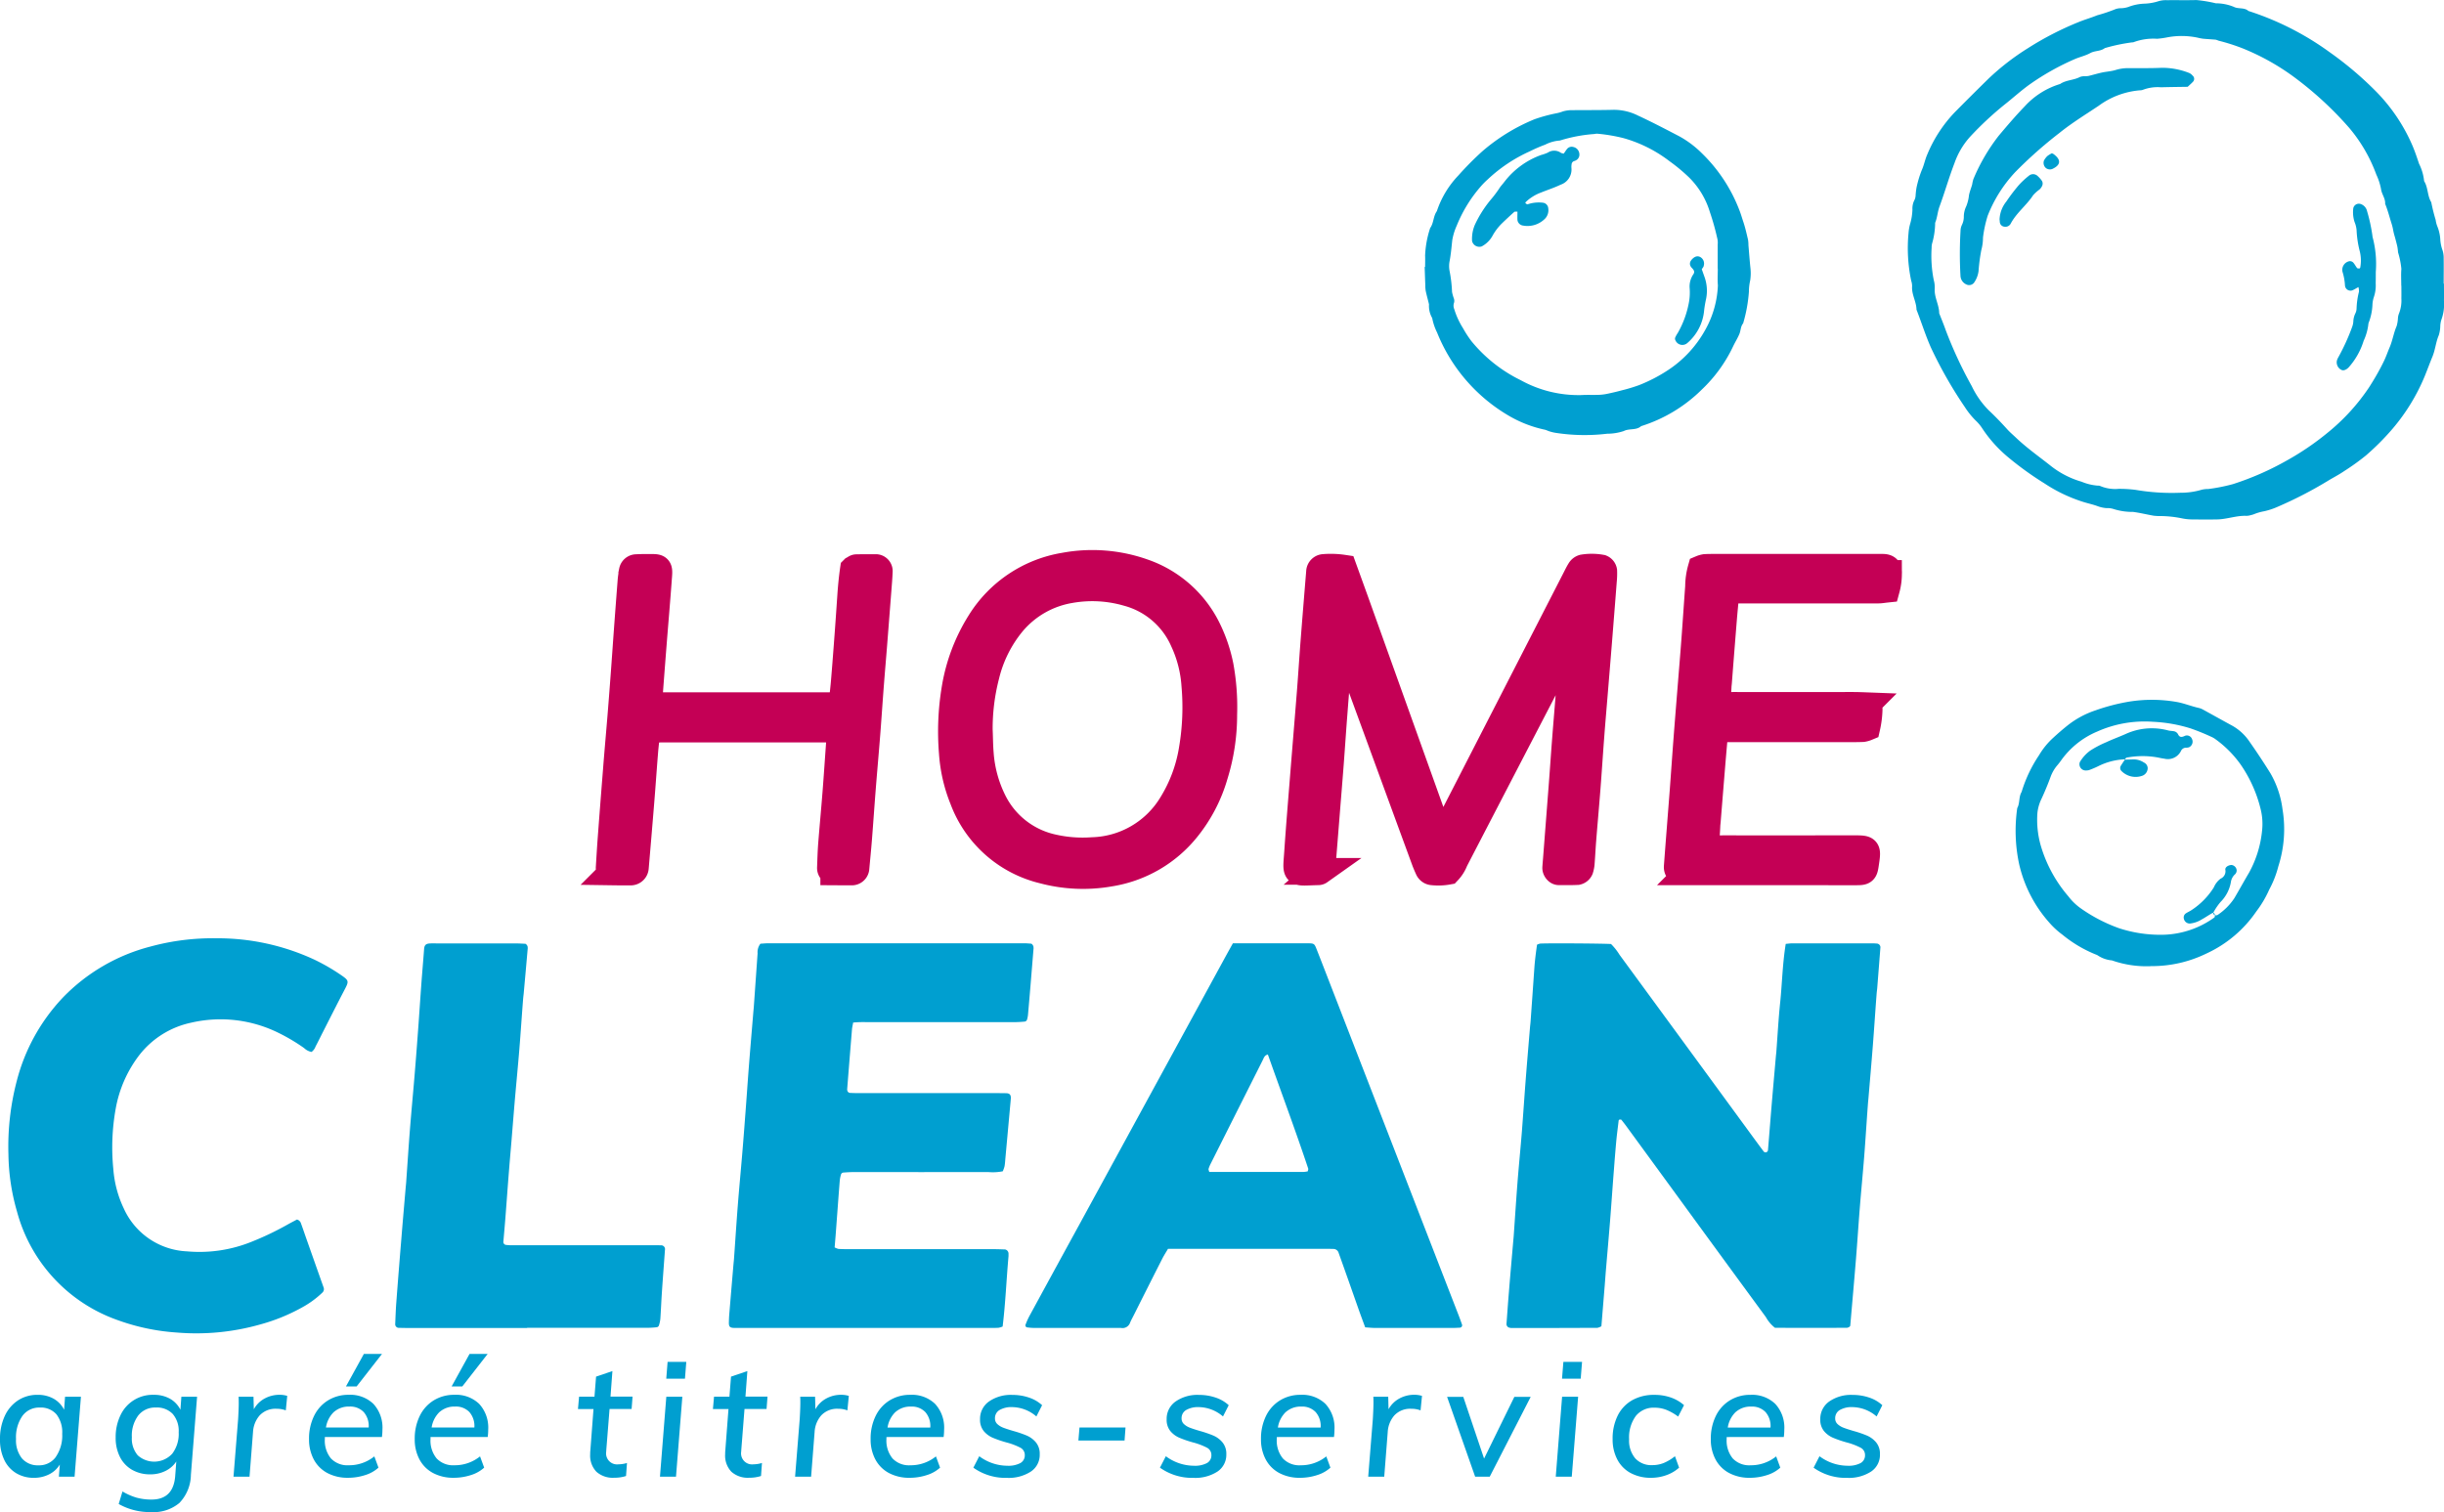 <svg xmlns="http://www.w3.org/2000/svg" width="183" height="113.245"><defs><clipPath id="a"><path data-name="Rectangle 1" fill="none" d="M0 0h183v113.245H0z"/></clipPath></defs><g data-name="Group 1" clip-path="url(#a)"><path data-name="Path 1" d="M133.712 70.692c.206-.018.344-.041.482-.041h6.028c.105 0 .211.01.316.016a.283.283 0 01.263.27q-.118 1.527-.239 3.055c-.011.14-.035.28-.045.421-.1 1.3-.182 2.6-.284 3.9s-.215 2.6-.325 3.9c-.011.14-.029.281-.039.421-.1 1.336-.181 2.673-.285 4.008-.1 1.265-.224 2.527-.325 3.791s-.182 2.531-.284 3.8c-.137 1.686-.287 3.37-.433 5.055 0 .028-.036.053-.055.079a.549.549 0 01-.188.079q-2.7.006-5.392 0a2.61 2.61 0 01-.681-.8q-3.5-4.772-6.986-9.556l-3.491-4.78c-.121-.165-.25-.323-.352-.454-.142-.027-.188.007-.2.09-.056.489-.124.978-.171 1.469-.068.737-.126 1.474-.182 2.213-.1 1.265-.184 2.53-.285 3.795s-.214 2.528-.32 3.792c-.029.351-.053.7-.081 1.054l-.25 3.058a.921.921 0 01-.3.12q-3.225.015-6.451.014c-.035 0-.069-.014-.1-.017a.283.283 0 01-.256-.275c.06-.807.117-1.616.184-2.423.1-1.264.215-2.528.323-3.791.012-.141.027-.281.037-.422.094-1.336.18-2.672.284-4.008.1-1.264.226-2.526.327-3.791.1-1.3.186-2.6.287-3.9s.212-2.6.32-3.9c.012-.14.032-.281.042-.421q.144-2 .283-4.007c.041-.595.12-1.184.2-1.752a1 1 0 01.235-.084c.606-.038 4.665-.01 5.306.031a4.335 4.335 0 01.638.807q5.029 6.863 10.052 13.731c.25.341.5.684.755 1.019a.2.2 0 00.182.041.207.207 0 00.123-.139c.092-1.088.174-2.178.266-3.266.106-1.264.219-2.528.329-3.791.01-.106.024-.21.033-.315.093-1.23.159-2.463.286-3.689.149-1.437.172-2.884.417-4.4" fill="#009fd0" fill-rule="evenodd"/><path data-name="Path 2" d="M63.881 76.59c-.039.217-.074.355-.086.5q-.182 2.212-.356 4.424a.42.42 0 00.021.209.244.244 0 00.155.127c.281.017.563.019.845.019h10.046c.282 0 .564 0 .846.007.257.007.357.137.334.417l-.018.211-.384 4.21c-.019.211-.029.423-.066.63a2.308 2.308 0 01-.133.379 3.819 3.819 0 01-1.077.058q-5.024.006-10.047 0c-.281 0-.562.017-.841.04a.211.211 0 00-.144.126 2.488 2.488 0 00-.1.511c-.1 1.265-.191 2.531-.286 3.795-.028.386-.062.771-.095 1.168a1.04 1.04 0 00.293.116c.316.019.634.019.951.019H74.42c.282 0 .563.012.845.021a.324.324 0 01.25.294v.211c-.157 1.752-.226 3.511-.44 5.267a1.392 1.392 0 01-.308.094c-.246.016-.493.012-.739.012H54.994c-.349-.007-.427-.09-.417-.439.005-.176.01-.352.024-.528q.157-1.9.319-3.791c.012-.14.03-.281.04-.421.095-1.335.181-2.672.285-4.007.1-1.265.219-2.527.326-3.791q.115-1.37.216-2.74c.1-1.266.183-2.531.281-3.8.107-1.37.224-2.74.337-4.109.011-.14.028-.281.038-.421l.283-4.007a1.034 1.034 0 01.213-.722c.184-.01.393-.033.6-.033h19.142c.175 0 .352.017.527.029.062 0 .178.163.174.237 0 .035.012.071.009.105l-.233 2.844q-.088 1.054-.181 2.106a1.953 1.953 0 01-.08.411.222.222 0 01-.151.131 8.757 8.757 0 01-.841.045h-11a8.13 8.13 0 00-1.022.029" fill="#009fd0" fill-rule="evenodd"/><path data-name="Path 3" d="M92.315 70.649h5.576c.508 0 .524.013.7.459.309.784.613 1.571.918 2.358l9.717 25.063c.088.229.171.461.253.692a.181.181 0 01-.164.214c-.175.009-.351.02-.527.02h-5.813c-.243 0-.487-.027-.753-.044-.164-.447-.324-.872-.476-1.3-.5-1.424-1-2.85-1.511-4.273a.411.411 0 00-.393-.3 19.12 19.12 0 00-.633-.008H87.457c-.148.254-.3.486-.426.733q-1.075 2.116-2.138 4.239c-.094.188-.2.373-.279.568a.594.594 0 01-.671.386c-.105-.008-.211 0-.317 0h-6.13a4.444 4.444 0 01-.627-.048.189.189 0 01-.092-.159 5.313 5.313 0 01.293-.668q1.915-3.521 3.84-7.038l10.861-19.912c.168-.308.34-.614.544-.982M90.553 87.77h7.067a2.118 2.118 0 00.3-.042c.015-.079.054-.152.035-.208-.954-2.866-2.016-5.7-3.019-8.542-.267.057-.308.274-.4.449q-1.943 3.863-3.883 7.728a2.285 2.285 0 00-.159.388c-.016.055.026.127.052.229" fill="#009fd0" fill-rule="evenodd"/><path data-name="Path 4" d="M23.325 78.783a1.087 1.087 0 01-.554-.289 14.063 14.063 0 00-1.9-1.13 9.787 9.787 0 00-6.58-.766 6.67 6.67 0 00-3.859 2.422 9.249 9.249 0 00-1.769 4.016 16.39 16.39 0 00-.177 4.526 8.262 8.262 0 00.781 2.941 5.454 5.454 0 004.734 3.216 10.411 10.411 0 004.863-.728 22.088 22.088 0 002.661-1.274c.244-.137.493-.265.712-.382a.437.437 0 01.306.308c.134.363.255.729.384 1.094.433 1.226.865 2.453 1.3 3.677a.35.35 0 01-.08.387 7.162 7.162 0 01-1.53 1.119 13.978 13.978 0 01-3.117 1.27 17.532 17.532 0 01-6.275.608 16.067 16.067 0 01-4.426-.933 11.878 11.878 0 01-7.524-8.119 16.042 16.042 0 01-.643-4.268 19.372 19.372 0 01.629-5.542 14.231 14.231 0 013.438-6.215 13.969 13.969 0 016.575-3.832 17.737 17.737 0 014.911-.617 17.187 17.187 0 017.366 1.605 14.974 14.974 0 012.006 1.163c.545.377.578.447.282 1.011-.555 1.059-1.092 2.128-1.635 3.194-.192.376-.376.756-.574 1.128a.886.886 0 01-.3.41" fill="#009fd0" fill-rule="evenodd"/><path data-name="Path 5" d="M39.468 99.461h-8.666c-.317 0-.634-.007-.951-.013a.268.268 0 01-.26-.262c.024-.527.039-1.057.079-1.583q.183-2.422.384-4.844c.1-1.264.213-2.526.32-3.789.012-.141.029-.28.039-.421.095-1.334.181-2.671.285-4 .1-1.264.22-2.526.326-3.789q.132-1.578.248-3.159c.1-1.3.181-2.6.277-3.9.065-.877.142-1.755.208-2.633.027-.362.214-.4.49-.412.176-.005.352 0 .528 0h5.813c.246 0 .493.017.738.027.067 0 .185.156.181.23 0 .034.012.07.009.1q-.147 1.684-.3 3.367c-.013.14-.034.28-.045.421-.1 1.264-.181 2.529-.284 3.792-.1 1.228-.221 2.454-.327 3.682-.091 1.053-.173 2.106-.26 3.159-.058.7-.121 1.4-.176 2.1-.1 1.228-.186 2.458-.282 3.687-.047.6-.1 1.192-.152 1.788a.227.227 0 00.172.225c.1.01.209.025.314.026h10.363c.317 0 .634 0 .951.007a.286.286 0 01.3.342c-.075 1.054-.157 2.107-.228 3.161-.045.668-.071 1.337-.117 2a2.292 2.292 0 01-.11.509.217.217 0 01-.149.123 6.961 6.961 0 01-.732.044H39.47" fill="#009fd0" fill-rule="evenodd"/><path data-name="Path 6" d="M182.997 21.245c0 .423.008.845 0 1.268a3.374 3.374 0 01-.2 1.451 1.845 1.845 0 00-.077.52 2.567 2.567 0 01-.109.621c-.224.517-.261 1.084-.477 1.606-.2.483-.379.976-.577 1.462a14.775 14.775 0 01-2.4 3.928 18.913 18.913 0 01-2.007 2.015 17.383 17.383 0 01-1.625 1.167c-.4.276-.847.5-1.264.757a30.478 30.478 0 01-3.74 1.926 5.25 5.25 0 01-.992.325 3.753 3.753 0 00-.708.2 1.71 1.71 0 01-.3.093 1.188 1.188 0 01-.312.05c-.746-.032-1.454.254-2.194.268-.6.011-1.2.008-1.8 0a3.9 3.9 0 01-.839-.081 8.248 8.248 0 00-1.573-.171 4.5 4.5 0 01-.527-.024c-.52-.089-1.033-.217-1.555-.287a4.688 4.688 0 01-1.453-.212 1.413 1.413 0 00-.52-.07 2.445 2.445 0 01-.716-.159c-.361-.13-.742-.206-1.106-.327a11.461 11.461 0 01-2.833-1.361 24.017 24.017 0 01-2.816-2.039 9.921 9.921 0 01-1.878-2.128 3.159 3.159 0 00-.478-.559 6.035 6.035 0 01-.791-.985 32.234 32.234 0 01-2.546-4.463c-.413-.931-.712-1.9-1.082-2.845-.008-.6-.374-1.133-.329-1.747a1.224 1.224 0 00-.067-.415 11.884 11.884 0 01-.2-3.571 3.337 3.337 0 01.131-.726 4.337 4.337 0 00.161-1.041 1.377 1.377 0 01.154-.714.825.825 0 00.081-.3 5.7 5.7 0 01.071-.628 7.917 7.917 0 01.393-1.307c.173-.385.246-.8.416-1.184a10.226 10.226 0 012.063-3.158q1.262-1.278 2.545-2.534a18.423 18.423 0 012.918-2.253 23.243 23.243 0 013.82-1.967c.45-.184.926-.317 1.37-.5a11.826 11.826 0 001.39-.469 1.225 1.225 0 01.414-.061 1.957 1.957 0 00.516-.09 3.7 3.7 0 011.235-.252 3.912 3.912 0 001.036-.183 1.867 1.867 0 01.624-.077c.739-.009 1.479.01 2.219-.01a10.3 10.3 0 011.455.243 3.56 3.56 0 011.338.263c.343.182.784.027 1.1.311a21.506 21.506 0 016.059 3.072 25.825 25.825 0 013.461 2.922 13.206 13.206 0 012.755 4.075c.193.45.348.914.5 1.373a3.686 3.686 0 01.38 1.3c.308.485.233 1.1.536 1.587a13 13 0 00.329 1.321 2.042 2.042 0 00.134.506 3.087 3.087 0 01.21.923 2.868 2.868 0 00.163.824 1.788 1.788 0 01.093.619c.011.634 0 1.269 0 1.9zm-3.192.16h-.005c0-.423-.027-.848.008-1.268a6.169 6.169 0 00-.248-1.235 4.161 4.161 0 00-.051-.419c-.052-.24-.118-.476-.18-.714a4.65 4.65 0 01-.129-.5 3.833 3.833 0 00-.153-.607c-.144-.467-.266-.941-.454-1.395.031-.4-.258-.716-.308-1.108a4.58 4.58 0 00-.356-1.093 11.55 11.55 0 00-2.053-3.52 26 26 0 00-4.2-3.846 17.564 17.564 0 00-3.759-2.081 15.023 15.023 0 00-1.8-.573 1.514 1.514 0 00-.2-.072c-.315-.029-.632-.044-.947-.073a3.72 3.72 0 01-.414-.079 5.8 5.8 0 00-2.31-.018 6.269 6.269 0 01-.731.1 4.283 4.283 0 00-1.759.256.224.224 0 01-.1.012 13.224 13.224 0 00-2.056.432c-.317.249-.739.178-1.088.372s-.788.288-1.173.457a18.893 18.893 0 00-3.294 1.842c-.694.487-1.313 1.061-1.977 1.582a24.622 24.622 0 00-2.546 2.378 5.767 5.767 0 00-1.171 1.971c-.417 1.078-.729 2.189-1.129 3.271-.143.387-.161.821-.324 1.211a5.689 5.689 0 01-.231 1.56 1.26 1.26 0 00-.032.315 9.2 9.2 0 00.161 2.418 2.039 2.039 0 01.072.626c-.05.65.331 1.217.334 1.854.164.424.341.843.49 1.272a31.466 31.466 0 001.949 4.188 6.575 6.575 0 001.269 1.807c.49.458.949.94 1.4 1.437.187.208.405.39.609.585.791.756 1.681 1.39 2.54 2.063a6.742 6.742 0 002.405 1.265 3.918 3.918 0 001.22.294.4.4 0 01.206.04 2.863 2.863 0 001.343.2 9.627 9.627 0 011.263.074 16.117 16.117 0 003.369.218 5.511 5.511 0 001.463-.189 1.946 1.946 0 01.622-.091 13.361 13.361 0 001.846-.366 21.464 21.464 0 004.03-1.767 20.393 20.393 0 003.044-2.07 15.277 15.277 0 003.123-3.416q.313-.487.6-.992c.189-.336.373-.677.537-1.026.148-.317.262-.651.4-.973.22-.515.3-1.076.524-1.592a2.63 2.63 0 00.1-.624 1.108 1.108 0 01.072-.308 2.635 2.635 0 00.182-1.138c.007-.317 0-.634 0-.951" fill="#009fd0" fill-rule="evenodd"/><path data-name="Path 7" d="M100.597 42.55c.329.91.642 1.77.951 2.631l5.915 16.511c.106.3.238.584.37.869a.185.185 0 00.17.036 1.487 1.487 0 00.253-.332c.312-.592.616-1.188.921-1.784l8.78-17.115c.112-.219.219-.443.349-.652a.406.406 0 01.237-.187 4.034 4.034 0 011.364.013.3.3 0 01.178.221 5.559 5.559 0 01-.024.738q-.175 2.265-.357 4.531-.161 2-.328 4c-.083 1.019-.172 2.036-.249 3.055-.1 1.3-.182 2.6-.283 3.9s-.219 2.6-.322 3.9c-.045.562-.072 1.125-.115 1.687a2.034 2.034 0 01-.091.517.324.324 0 01-.223.188c-.456.02-.913.015-1.37.013-.116 0-.245-.169-.237-.3.014-.21.033-.421.05-.632l.4-5.165c.1-1.265.182-2.531.281-3.8.106-1.37.224-2.739.332-4.109q.13-1.633.246-3.267c0-.048-.053-.14-.085-.142a.231.231 0 00-.178.076 6.069 6.069 0 00-.318.545q-1.245 2.39-2.487 4.782-2.9 5.583-5.791 11.165a2.467 2.467 0 01-.511.812 4.059 4.059 0 01-1.143.043.371.371 0 01-.335-.22c-.1-.222-.2-.45-.283-.681q-1.711-4.662-3.417-9.326-1.145-3.126-2.292-6.249a17.56 17.56 0 00-.273-.688c-.049-.119-.164-.182-.232-.128a.323.323 0 00-.122.147 2.973 2.973 0 00-.05.418q-.2 2.423-.386 4.848c-.1 1.264-.181 2.53-.278 3.8-.105 1.37-.219 2.74-.328 4.11-.09 1.124-.178 2.248-.271 3.372a2.057 2.057 0 01-.072.413c-.017.057-.086.1-.138.145a.172.172 0 01-.1.032c-1.814.035-1.663.283-1.544-1.479s.265-3.514.405-5.271c.179-2.248.367-4.5.544-6.744.1-1.3.183-2.6.284-3.9.131-1.687.27-3.372.408-5.058a.341.341 0 01.332-.34 6.382 6.382 0 011.463.048" fill="#c40055" fill-rule="evenodd"/><path data-name="Path 8" d="M100.597 42.55c.329.91.642 1.77.951 2.631l5.915 16.511c.106.3.238.584.37.869a.185.185 0 00.17.036 1.487 1.487 0 00.253-.332c.312-.592.616-1.188.921-1.784l8.78-17.115c.112-.219.219-.443.349-.652a.406.406 0 01.237-.187 4.034 4.034 0 011.364.013.3.3 0 01.178.221 5.559 5.559 0 01-.024.738q-.175 2.265-.357 4.531-.161 2-.328 4c-.083 1.019-.172 2.036-.249 3.055-.1 1.3-.182 2.6-.283 3.9s-.219 2.6-.322 3.9c-.045.562-.072 1.125-.115 1.687a2.034 2.034 0 01-.091.517.324.324 0 01-.223.188c-.456.02-.913.015-1.37.013-.116 0-.245-.169-.237-.3.014-.21.033-.421.05-.632l.4-5.165c.1-1.265.182-2.531.281-3.8.106-1.37.224-2.739.332-4.109q.13-1.633.246-3.267c0-.048-.053-.14-.085-.142a.231.231 0 00-.178.076 6.069 6.069 0 00-.318.545q-1.245 2.39-2.487 4.782-2.9 5.583-5.791 11.165a2.467 2.467 0 01-.511.812 4.059 4.059 0 01-1.143.043.371.371 0 01-.335-.22c-.1-.222-.2-.45-.283-.681q-1.711-4.662-3.417-9.326-1.145-3.126-2.292-6.249a17.56 17.56 0 00-.273-.688c-.049-.119-.164-.182-.232-.128a.323.323 0 00-.122.147 2.973 2.973 0 00-.05.418q-.2 2.423-.386 4.848c-.1 1.264-.181 2.53-.278 3.8-.105 1.37-.219 2.74-.328 4.11-.09 1.124-.178 2.248-.271 3.372a2.057 2.057 0 01-.072.413c-.017.057-.086.1-.138.145a.172.172 0 01-.1.032c-1.814.035-1.663.283-1.544-1.479s.265-3.514.405-5.271c.179-2.248.367-4.5.544-6.744.1-1.3.183-2.6.284-3.9.131-1.687.27-3.372.408-5.058a.341.341 0 01.332-.34 6.382 6.382 0 011.463.051z" fill="none" stroke="#c40055" stroke-miterlimit="10" stroke-width="2"/><path data-name="Path 9" d="M106.708 19.988c0-.282.012-.564 0-.845a7.481 7.481 0 01.379-2.064c.274-.378.226-.885.5-1.263a7.113 7.113 0 011.611-2.675 23.5 23.5 0 011.783-1.8 14.175 14.175 0 013.93-2.414 11.769 11.769 0 011.618-.441 2.915 2.915 0 00.5-.142 2.441 2.441 0 01.515-.09c1.091-.014 2.183 0 3.274-.029a4.032 4.032 0 011.827.428c1.047.484 2.068 1.02 3.091 1.552a7.5 7.5 0 011.684 1.262 11.807 11.807 0 012.82 4.274c.114.286.2.593.3.89.145.432.243.88.348 1.324a2.791 2.791 0 01.031.421c.048.561.089 1.122.147 1.682a3.545 3.545 0 01-.017.947 3.756 3.756 0 00-.095.837 11.137 11.137 0 01-.433 2.377c-.194.228-.172.531-.278.786-.133.323-.324.622-.473.938a10.851 10.851 0 01-2.335 3.225 11.23 11.23 0 01-4.551 2.748c-.374.333-.892.154-1.3.367a3.913 3.913 0 01-1.242.2 14.227 14.227 0 01-3.79-.055 3.111 3.111 0 01-.512-.115c-.135-.038-.26-.111-.4-.138a9.032 9.032 0 01-2.628-1.017 12.671 12.671 0 01-5.406-6.251 4.155 4.155 0 01-.367-1.089 1.8 1.8 0 01-.239-1.01 1.04 1.04 0 00-.02-.1c-.076-.307-.16-.612-.226-.92a2.5 2.5 0 01-.031-.421c-.018-.457-.032-.914-.048-1.372zm21.921.126h-.013v-1.8a1.383 1.383 0 00-.046-.522 18.081 18.081 0 00-.542-1.919 6.113 6.113 0 00-1.557-2.585 13.136 13.136 0 00-1.458-1.212 10.188 10.188 0 00-3.449-1.731 12.694 12.694 0 00-1.868-.323.9.9 0 00-.316.015 11.3 11.3 0 00-2.581.489 2.834 2.834 0 00-1.1.308 11.244 11.244 0 00-1.152.5 11.428 11.428 0 00-3.141 2.094 5.912 5.912 0 00-.52.525 10.381 10.381 0 00-1.81 2.946 4.382 4.382 0 00-.335 1.095c-.057.524-.1 1.048-.2 1.569a1.937 1.937 0 000 .735 10.174 10.174 0 01.184 1.57 3.114 3.114 0 00.142.5.532.532 0 01.009.3.658.658 0 00.015.486 5.833 5.833 0 00.656 1.428 8.128 8.128 0 00.63.969 10.992 10.992 0 003.691 2.924 8.936 8.936 0 004.54 1.114c.456-.029.916 0 1.373-.021a3.677 3.677 0 00.624-.087c.344-.073.687-.152 1.025-.245a12.357 12.357 0 001.3-.392 11.782 11.782 0 002.142-1.108 8.563 8.563 0 002.834-3.068 7.393 7.393 0 00.925-3.3c-.038-.419-.007-.845-.007-1.267" fill="#009fd0" fill-rule="evenodd"/><path data-name="Path 10" d="M91.632 53.523a15.154 15.154 0 01-.684 4.533 11.366 11.366 0 01-2.086 4.006 9.242 9.242 0 01-5.717 3.328 11.552 11.552 0 01-5.029-.207 8.545 8.545 0 01-6.01-5.324 11.264 11.264 0 01-.8-3.49 19.41 19.41 0 01.193-4.743 13.391 13.391 0 011.882-5.011 9.178 9.178 0 016.313-4.225 11.434 11.434 0 015.942.471 8.424 8.424 0 014.832 4.334 11.286 11.286 0 01.9 2.7 17.092 17.092 0 01.254 3.63m-18.3 1.216c.022.563.024 1.127.071 1.688a9.527 9.527 0 00.958 3.545 6.505 6.505 0 004.4 3.492 10.093 10.093 0 003.042.24 7.184 7.184 0 005.948-3.484 11.192 11.192 0 001.526-4.133 18.784 18.784 0 00.189-4.738 9.34 9.34 0 00-.857-3.359 6.371 6.371 0 00-4.191-3.592 9.472 9.472 0 00-4.285-.227 7.191 7.191 0 00-4.314 2.455 9.8 9.8 0 00-1.977 3.93 15.889 15.889 0 00-.516 4.183" fill="#c40055" fill-rule="evenodd"/><path data-name="Path 11" d="M91.632 53.523a15.154 15.154 0 01-.684 4.533 11.366 11.366 0 01-2.086 4.006 9.242 9.242 0 01-5.717 3.328 11.552 11.552 0 01-5.029-.207 8.545 8.545 0 01-6.01-5.324 11.264 11.264 0 01-.8-3.49 19.41 19.41 0 01.193-4.743 13.391 13.391 0 011.882-5.011 9.178 9.178 0 016.313-4.225 11.434 11.434 0 015.942.471 8.424 8.424 0 014.832 4.334 11.286 11.286 0 01.9 2.7 17.092 17.092 0 01.264 3.628zm-18.3 1.216c.022.563.024 1.127.071 1.688a9.527 9.527 0 00.958 3.545 6.505 6.505 0 004.4 3.492 10.093 10.093 0 003.042.24 7.184 7.184 0 005.948-3.484 11.192 11.192 0 001.526-4.133 18.784 18.784 0 00.189-4.738 9.34 9.34 0 00-.857-3.359 6.371 6.371 0 00-4.191-3.592 9.472 9.472 0 00-4.285-.227 7.191 7.191 0 00-4.314 2.455 9.8 9.8 0 00-1.977 3.93 15.889 15.889 0 00-.514 4.184z" fill="none" stroke="#c40055" stroke-miterlimit="10" stroke-width="2"/><path data-name="Path 12" d="M63.902 42.629c.1-.053.162-.112.225-.113.492-.009.984-.01 1.477-.008a.266.266 0 01.236.29c-.012.246-.025.493-.044.739q-.183 2.371-.37 4.744c-.075.949-.159 1.9-.231 2.846-.1 1.265-.181 2.531-.28 3.8-.108 1.37-.231 2.739-.339 4.109-.1 1.265-.185 2.531-.286 3.8-.059.738-.133 1.474-.2 2.21a.312.312 0 01-.29.26q-.686 0-1.373-.005a.3.3 0 01-.248-.294c.024-.6.038-1.2.085-1.795.1-1.264.22-2.528.319-3.792s.184-2.532.274-3.8c.012-.176.023-.352.028-.528.011-.369-.1-.479-.508-.488-.246-.006-.493 0-.74 0H49.579c-.316 0-.633.017-.948.04-.056 0-.119.075-.154.131a.482.482 0 00-.061.2c-.051.455-.106.91-.142 1.367-.1 1.23-.183 2.461-.283 3.69-.133 1.651-.274 3.3-.415 4.952a.353.353 0 01-.351.326c-.458 0-.915 0-1.373-.007a.311.311 0 01-.241-.3c.047-.739.089-1.478.144-2.217q.194-2.583.4-5.165c.1-1.3.219-2.6.325-3.9q.116-1.423.221-2.846c.1-1.3.186-2.6.282-3.9q.128-1.739.263-3.479c.02-.245.063-.489.1-.732a.317.317 0 01.294-.252c.211-.009.422-.018.634-.017 1.2.01 1.1-.136 1.015 1.069-.111 1.512-.243 3.021-.362 4.533q-.154 1.949-.3 3.9c-.013.175-.011.352-.015.528a.368.368 0 00.257.3c.176.008.352.023.528.023h12.9c.141 0 .282-.007.423-.014a.358.358 0 00.347-.327c.055-.49.112-.981.153-1.473.072-.842.136-1.686.2-2.53.1-1.3.191-2.6.278-3.9.045-.665.111-1.328.2-1.961" fill="#c40055" fill-rule="evenodd"/><path data-name="Path 13" d="M63.902 42.629c.1-.053.162-.112.225-.113.492-.009.984-.01 1.477-.008a.266.266 0 01.236.29c-.012.246-.025.493-.044.739q-.183 2.371-.37 4.744c-.075.949-.159 1.9-.231 2.846-.1 1.265-.181 2.531-.28 3.8-.108 1.37-.231 2.739-.339 4.109-.1 1.265-.185 2.531-.286 3.8-.059.738-.133 1.474-.2 2.21a.312.312 0 01-.29.26q-.686 0-1.373-.005a.3.3 0 01-.248-.294c.024-.6.038-1.2.085-1.795.1-1.264.22-2.528.319-3.792s.184-2.532.274-3.8c.012-.176.023-.352.028-.528.011-.369-.1-.479-.508-.488-.246-.006-.493 0-.74 0H49.579c-.316 0-.633.017-.948.04-.056 0-.119.075-.154.131a.482.482 0 00-.061.2c-.051.455-.106.91-.142 1.367-.1 1.23-.183 2.461-.283 3.69-.133 1.651-.274 3.3-.415 4.952a.353.353 0 01-.351.326c-.458 0-.915 0-1.373-.007a.311.311 0 01-.241-.3c.047-.739.089-1.478.144-2.217q.194-2.583.4-5.165c.1-1.3.219-2.6.325-3.9q.116-1.423.221-2.846c.1-1.3.186-2.6.282-3.9q.128-1.739.263-3.479c.02-.245.063-.489.1-.732a.317.317 0 01.294-.252c.211-.009.422-.018.634-.017 1.2.01 1.1-.136 1.015 1.069-.111 1.512-.243 3.021-.362 4.533q-.154 1.949-.3 3.9c-.013.175-.011.352-.015.528a.368.368 0 00.257.3c.176.008.352.023.528.023h12.9c.141 0 .282-.007.423-.014a.358.358 0 00.347-.327c.055-.49.112-.981.153-1.473.072-.842.136-1.686.2-2.53.1-1.3.191-2.6.278-3.9.046-.679.112-1.342.204-1.975z" fill="none" stroke="#c40055" stroke-miterlimit="10" stroke-width="2"/><path data-name="Path 14" d="M127.373 42.588a1.364 1.364 0 01.3-.087c.246-.015.493-.014.739-.014h12.579c.324.009.445.133.417.46a4.445 4.445 0 01-.156 1.183c-.2.021-.4.06-.61.062-.916.007-1.832 0-2.749 0H130.6c-.318 0-.634 0-.952.006-.265 0-.4.117-.427.356-.063.631-.124 1.262-.175 1.894q-.187 2.318-.366 4.636c-.008.106-.024.21-.029.316-.073 1.6-.275 1.425 1.314 1.428 2.925.006 5.849 0 8.773 0 .317 0 .633.012.95.024a.3.3 0 01.269.268 7.024 7.024 0 01-.171 1.36 1.407 1.407 0 01-.311.089c-.316.014-.633.014-.95.014h-9.091c-.28 0-.561.017-.841.044-.055.005-.116.078-.15.133a.464.464 0 00-.058.2q-.1 1.1-.193 2.21-.177 2.16-.351 4.319c-.008.106-.025.21-.029.315-.078 2.018-.406 1.749 1.611 1.758 3 .013 5.991 0 8.986 0h.634c.739.011.788.066.692.794-.018.14-.04.28-.061.418-.073.471-.122.519-.609.523-.74.005-1.48 0-2.22 0h-10.36a6.929 6.929 0 01-.736-.039c-.05-.005-.1-.091-.131-.151a.43.43 0 01-.031-.205q.109-1.476.226-2.95c.073-.948.15-1.9.221-2.845.094-1.264.18-2.53.277-3.794.107-1.4.222-2.809.335-4.214.084-1.053.173-2.106.251-3.16.1-1.335.187-2.671.285-4.006a5.071 5.071 0 01.2-1.365" fill="#c40055" fill-rule="evenodd"/><path data-name="Path 15" d="M127.373 42.588a1.364 1.364 0 01.3-.087c.246-.015.493-.014.739-.014h12.579c.324.009.445.133.417.46a4.445 4.445 0 01-.156 1.183c-.2.021-.4.06-.61.062-.916.007-1.832 0-2.749 0H130.6c-.318 0-.634 0-.952.006-.265 0-.4.117-.427.356-.063.631-.124 1.262-.175 1.894q-.187 2.318-.366 4.636c-.008.106-.024.21-.029.316-.073 1.6-.275 1.425 1.314 1.428 2.925.006 5.849 0 8.773 0 .317 0 .633.012.95.024a.3.3 0 01.269.268 7.024 7.024 0 01-.171 1.36 1.407 1.407 0 01-.311.089c-.316.014-.633.014-.95.014h-9.091c-.28 0-.561.017-.841.044-.055.005-.116.078-.15.133a.464.464 0 00-.058.2q-.1 1.1-.193 2.21-.177 2.16-.351 4.319c-.008.106-.025.21-.029.315-.078 2.018-.406 1.749 1.611 1.758 3 .013 5.991 0 8.986 0h.634c.739.011.788.066.692.794-.018.14-.04.28-.061.418-.073.471-.122.519-.609.523-.74.005-1.48 0-2.22 0h-10.36a6.929 6.929 0 01-.736-.039c-.05-.005-.1-.091-.131-.151a.43.43 0 01-.031-.205q.109-1.476.226-2.95c.073-.948.15-1.9.221-2.845.094-1.264.18-2.53.277-3.794.107-1.4.222-2.809.335-4.214.084-1.053.173-2.106.251-3.16.1-1.335.187-2.671.285-4.006a5.071 5.071 0 01.191-1.345z" fill="none" stroke="#c40055" stroke-miterlimit="10" stroke-width="2"/><path data-name="Path 16" d="M161.035 72.362a7.8 7.8 0 01-2.9-.434 2.258 2.258 0 01-1.081-.386.521.521 0 00-.1-.044 9.58 9.58 0 01-2.532-1.5 6.014 6.014 0 01-1-.927 9.906 9.906 0 01-2.235-4.356 11.963 11.963 0 01-.142-4.193c.212-.376.1-.839.328-1.211a10.209 10.209 0 011.306-2.752 5.615 5.615 0 011.057-1.3c.36-.332.731-.653 1.115-.957a6.807 6.807 0 012.029-1.091 14.946 14.946 0 012.548-.664 10.8 10.8 0 013.572.029c.555.1 1.073.318 1.619.44a1.129 1.129 0 01.3.109c.741.405 1.477.819 2.219 1.222a3.8 3.8 0 011.3 1.2 51.25 51.25 0 011.57 2.374 7.19 7.19 0 01.9 2.686 9.089 9.089 0 01-.31 4.268 7.655 7.655 0 01-.687 1.756 8.014 8.014 0 01-.963 1.629 9.16 9.16 0 01-3.737 3.154 9.289 9.289 0 01-4.182.942m4.815-3.807c.067-.006.153.013.2-.021a4.5 4.5 0 001.254-1.253c.374-.636.729-1.283 1.105-1.917a8.157 8.157 0 00.968-3.085 4.591 4.591 0 00-.1-1.673 10.036 10.036 0 00-1.5-3.344 8.144 8.144 0 00-1.921-1.921 1.548 1.548 0 00-.276-.153 16.514 16.514 0 00-1.556-.631 11.079 11.079 0 00-2.787-.492 8.7 8.7 0 00-4.207.735 6.3 6.3 0 00-2.676 2.132 5.006 5.006 0 01-.324.416 2.809 2.809 0 00-.472.815 21.815 21.815 0 01-.679 1.646 3.175 3.175 0 00-.318 1.088 7.018 7.018 0 00.3 2.6 10.231 10.231 0 002.028 3.651 4.214 4.214 0 00.9.874 11.923 11.923 0 002.879 1.5 9.942 9.942 0 003.416.489 6.836 6.836 0 003.727-1.29c.041-.028.036-.121.053-.184z" fill="#009fd0" fill-rule="evenodd"/><path data-name="Path 17" d="M163.81 6.501c-.666.011-1.334.016-2 .036a3.11 3.11 0 00-1.348.187.531.531 0 01-.206.038 6.039 6.039 0 00-3.107 1.156c-.992.663-2.015 1.29-2.941 2.036a32.377 32.377 0 00-3.314 2.937 10.223 10.223 0 00-2.064 3.274 9.115 9.115 0 00-.349 1.633 3.609 3.609 0 01-.127.936 13.381 13.381 0 00-.205 1.567 1.944 1.944 0 01-.341.875.463.463 0 01-.565.131.74.74 0 01-.448-.656 29.293 29.293 0 01.005-3.378 1.061 1.061 0 01.093-.406 1.368 1.368 0 00.152-.607 1.831 1.831 0 01.186-.819 2.984 2.984 0 00.2-.816c.052-.272.161-.534.238-.8a2.78 2.78 0 01.092-.408 14.134 14.134 0 011.9-3.255c.635-.755 1.27-1.5 1.958-2.211a5.893 5.893 0 012.638-1.66c.448-.307 1.015-.275 1.485-.526a.882.882 0 01.309-.055 2.443 2.443 0 00.316-.018c.339-.08.673-.183 1.014-.257s.7-.09 1.034-.193a3.107 3.107 0 01.932-.139c.845 0 1.691.011 2.535-.025a5.508 5.508 0 012.052.393.707.707 0 01.241.192.311.311 0 01.026.464c-.119.127-.252.24-.391.373" fill="#009fd0" fill-rule="evenodd"/><path data-name="Path 18" d="M176.595 21.497c-.146.082-.263.155-.386.215a.415.415 0 01-.623-.325 4.229 4.229 0 00-.185-1.03.657.657 0 01.51-.794.341.341 0 01.281.09c.119.123.193.287.3.42.029.036.115.032.175.033.02 0 .055-.039.06-.064a2.867 2.867 0 00-.041-1.25 7.624 7.624 0 01-.232-1.562 2.08 2.08 0 00-.152-.607 2.375 2.375 0 01-.093-1.038.427.427 0 01.568-.3.736.736 0 01.465.537 12.4 12.4 0 01.4 1.847.309.309 0 00.015.1 7.819 7.819 0 01.235 2.609c0 .282 0 .563-.006.845a2.716 2.716 0 01-.142 1.038 2.128 2.128 0 00-.1.516 4.21 4.21 0 01-.3 1.436 4.034 4.034 0 01-.359 1.306 5.363 5.363 0 01-1.127 2c-.188.192-.4.265-.554.176a.627.627 0 01-.317-.714 1.1 1.1 0 01.083-.192 15.851 15.851 0 001.046-2.286 1.477 1.477 0 00.094-.406 1.518 1.518 0 01.144-.608.872.872 0 00.1-.4 5.882 5.882 0 01.181-1.249 1.138 1.138 0 00-.044-.34" fill="#009fd0" fill-rule="evenodd"/><path data-name="Path 19" d="M149.721 16.449a2.273 2.273 0 01.507-1.354 13.281 13.281 0 01.957-1.256 6.316 6.316 0 01.773-.709.487.487 0 01.59.031 2.113 2.113 0 01.348.387.409.409 0 010 .4.793.793 0 01-.191.25 2.882 2.882 0 00-.469.422c-.5.767-1.26 1.325-1.689 2.146a.442.442 0 01-.449.213.38.38 0 01-.356-.325l-.018-.21" fill="#009fd0" fill-rule="evenodd"/><path data-name="Path 20" d="M153.63 11.482a.572.572 0 01.113.042c.6.429.581.829-.068 1.129a.492.492 0 01-.485-.069.514.514 0 01-.141-.564 1.35 1.35 0 01.245-.328 2.022 2.022 0 01.336-.209" fill="#009fd0" fill-rule="evenodd"/><path data-name="Path 21" d="M113.619 15.85c-.1.008-.2-.014-.236.022a31.46 31.46 0 00-.926.862 4.012 4.012 0 00-.7.922 1.983 1.983 0 01-.812.8.56.56 0 01-.72-.4 2.686 2.686 0 01.215-1.234 8.713 8.713 0 011.177-1.858 8.735 8.735 0 00.635-.837c.108-.18.26-.332.386-.5a6.054 6.054 0 012.763-2.021 3.308 3.308 0 00.494-.175.865.865 0 01.987.019.692.692 0 00.209.053c.078-.111.153-.229.238-.338a.446.446 0 01.47-.158.57.57 0 01.459.51.477.477 0 01-.2.458.663.663 0 01-.191.089.27.27 0 00-.188.228 1.172 1.172 0 00-.012.315 1.2 1.2 0 01-.814 1.227c-.47.226-.971.386-1.455.582a3.305 3.305 0 00-1.148.71.146.146 0 00-.033.092c.053.035.128.1.169.083a2.6 2.6 0 011.143-.119.45.45 0 01.4.421.916.916 0 01-.319.847 1.84 1.84 0 01-1.568.444.483.483 0 01-.419-.409c-.013-.207 0-.417 0-.627" fill="#009fd0" fill-rule="evenodd"/><path data-name="Path 22" d="M127.424 20.162c.068.193.136.389.207.584a3.069 3.069 0 01.112 1.66 8.293 8.293 0 00-.141.828 3.639 3.639 0 01-1.258 2.457.561.561 0 01-.883-.184.284.284 0 01-.036-.2 2.01 2.01 0 01.2-.367 7.23 7.23 0 00.848-2.353 4.145 4.145 0 00.04-1.05 1.629 1.629 0 01.279-.993c.128-.186.038-.323-.09-.458a.6.6 0 01-.124-.163.39.39 0 01.034-.4.681.681 0 01.062-.084c.216-.24.438-.3.645-.183a.556.556 0 01.256.632.275.275 0 01-.031.1c-.036.058-.079.113-.123.174" fill="#009fd0" fill-rule="evenodd"/><path data-name="Path 23" d="M159.123 56.866a4.918 4.918 0 00-2.023.523 6.943 6.943 0 01-.677.287.919.919 0 01-.313.025.467.467 0 01-.377-.624 2.844 2.844 0 01.767-.853 7.732 7.732 0 011.209-.636c.476-.224.971-.4 1.453-.616a4.716 4.716 0 013.189-.265c.134.035.279.031.416.058a.438.438 0 01.325.239c.13.261.308.2.523.1a.407.407 0 01.51.23.466.466 0 01-.208.628.579.579 0 01-.2.035.423.423 0 00-.417.256 1.093 1.093 0 01-1.245.567c-.174-.021-.345-.062-.517-.095a6.367 6.367 0 00-2.305.018c-.052.01-.092.1-.137.146z" fill="#009fd0" fill-rule="evenodd"/><path data-name="Path 24" d="M165.866 68.538c-.056-.073-.074-.229-.211-.154-.273.149-.527.332-.8.479a2.058 2.058 0 01-.884.305.45.45 0 01-.449-.359.371.371 0 01.119-.38c.137-.1.306-.167.449-.264a5.567 5.567 0 001.676-1.706 1.6 1.6 0 01.508-.654.6.6 0 00.353-.669c-.021-.187.2-.333.448-.355a.433.433 0 01.4.407.413.413 0 01-.106.277.972.972 0 00-.329.616 2.781 2.781 0 01-.765 1.466 4.542 4.542 0 00-.532.774c-.079.123.033.174.111.234l.017-.017" fill="#009fd0" fill-rule="evenodd"/><path data-name="Path 25" d="M159.092 56.894c.211-.007.423-.008.633-.019a1.384 1.384 0 01.8.23.49.49 0 01.288.4.616.616 0 01-.376.585 1.489 1.489 0 01-1.565-.324.318.318 0 01-.089-.378c.106-.181.226-.351.34-.527l-.03.028" fill="#009fd0" fill-rule="evenodd"/><path data-name="Path 26" d="M6.06 104.608l-.476 5.989H4.408l.071-.915a1.927 1.927 0 01-.8.737 2.479 2.479 0 01-1.135.261 2.524 2.524 0 01-1.337-.35 2.314 2.314 0 01-.891-1A3.489 3.489 0 010 107.792a4.036 4.036 0 01.356-1.741 2.779 2.779 0 01.992-1.17 2.622 2.622 0 011.468-.416 2.389 2.389 0 011.2.291 1.955 1.955 0 01.784.826l.071-.975zm-1.878 4.5a2.8 2.8 0 00.476-1.717 2.194 2.194 0 00-.434-1.467 1.547 1.547 0 00-1.242-.505 1.547 1.547 0 00-1.307.63 2.8 2.8 0 00-.475 1.723 2.159 2.159 0 00.445 1.455 1.551 1.551 0 001.242.517 1.53 1.53 0 001.3-.636" fill="#009fd0"/><path data-name="Path 27" d="M14.757 104.608l-.463 5.846a3.1 3.1 0 01-.862 2.109 3 3 0 01-2.109.683 4.731 4.731 0 01-2.436-.606l.285-.938a4.536 4.536 0 001.051.463 4.127 4.127 0 001.123.143q1.628 0 1.771-1.746l.083-1.105a2.025 2.025 0 01-.808.707 2.506 2.506 0 01-1.141.256 2.674 2.674 0 01-1.36-.339 2.29 2.29 0 01-.909-.962 3.141 3.141 0 01-.321-1.455 3.733 3.733 0 01.357-1.662 2.651 2.651 0 012.483-1.538 2.438 2.438 0 011.224.291 1.953 1.953 0 01.784.826l.071-.974zm-1.865 4.272a2.448 2.448 0 00.487-1.61 1.948 1.948 0 00-.446-1.373 1.638 1.638 0 00-1.266-.481 1.6 1.6 0 00-1.313.594 2.514 2.514 0 00-.481 1.628 1.922 1.922 0 00.439 1.355 1.834 1.834 0 002.579-.113" fill="#009fd0"/><path data-name="Path 28" d="M21.507 104.548l-.107 1.081a1.9 1.9 0 00-.689-.119 1.619 1.619 0 00-1.266.493 2.054 2.054 0 00-.5 1.254l-.261 3.339h-1.2l.345-4.3q.047-.807.047-1.212 0-.321-.012-.475h1.117l.024.938a2.015 2.015 0 01.8-.8 2.311 2.311 0 011.135-.285 1.949 1.949 0 01.57.083" fill="#009fd0"/><path data-name="Path 29" d="M24.323 107.625v.155a2.1 2.1 0 00.457 1.449 1.7 1.7 0 001.337.511 3.008 3.008 0 001.913-.665l.309.843a2.624 2.624 0 01-1 .559 4.13 4.13 0 01-1.277.2 3.21 3.21 0 01-1.55-.356 2.457 2.457 0 01-1.016-1.016 3.162 3.162 0 01-.356-1.527 3.842 3.842 0 01.374-1.729 2.8 2.8 0 011.051-1.17 2.894 2.894 0 011.539-.416 2.5 2.5 0 011.854.678 2.62 2.62 0 01.677 1.937 4.45 4.45 0 01-.036.546zm.683-1.883a2.055 2.055 0 00-.6 1.171h3.2a1.587 1.587 0 00-.374-1.159 1.391 1.391 0 00-1.064-.41 1.673 1.673 0 00-1.158.4m1.693-1.907h-.8l1.343-2.436h1.358z" fill="#009fd0"/><path data-name="Path 30" d="M32.236 107.625v.155a2.1 2.1 0 00.458 1.449 1.7 1.7 0 001.337.511 3.009 3.009 0 001.913-.665l.309.843a2.624 2.624 0 01-1 .559 4.128 4.128 0 01-1.277.2 3.211 3.211 0 01-1.55-.356 2.457 2.457 0 01-1.016-1.016 3.162 3.162 0 01-.356-1.527 3.842 3.842 0 01.374-1.729 2.8 2.8 0 011.051-1.17 2.894 2.894 0 011.545-.416 2.5 2.5 0 011.854.678 2.622 2.622 0 01.677 1.937 4.365 4.365 0 01-.036.546zm.683-1.883a2.055 2.055 0 00-.6 1.171h3.2a1.587 1.587 0 00-.374-1.159 1.391 1.391 0 00-1.064-.41 1.674 1.674 0 00-1.158.4m1.693-1.907h-.8l1.343-2.436h1.355z" fill="#009fd0"/><path data-name="Path 31" d="M45.402 108.54l-.012.19a.824.824 0 00.927.939 2.2 2.2 0 00.63-.1l-.071.975a2.821 2.821 0 01-.891.13 1.828 1.828 0 01-1.331-.452 1.744 1.744 0 01-.463-1.307 2.284 2.284 0 01.012-.273l.237-3.113h-1.163l.083-.927h1.153l.119-1.5 1.224-.416-.143 1.913h1.652l-.072.927h-1.651z" fill="#009fd0"/><path data-name="Path 32" d="M49.417 110.596l.475-5.989h1.2l-.475 5.989zm.571-8.6h1.4l-.1 1.26h-1.4z" fill="#009fd0"/><path data-name="Path 33" d="M55.51 108.54l-.013.19a.825.825 0 00.927.939 2.2 2.2 0 00.63-.1l-.071.975a2.827 2.827 0 01-.891.13 1.829 1.829 0 01-1.331-.452 1.742 1.742 0 01-.463-1.307 2.4 2.4 0 01.011-.273l.238-3.113h-1.165l.083-.927h1.153l.119-1.5 1.224-.416-.143 1.913h1.652l-.072.927h-1.651z" fill="#009fd0"/><path data-name="Path 34" d="M63.557 104.548l-.107 1.081a1.9 1.9 0 00-.689-.119 1.62 1.62 0 00-1.266.493 2.054 2.054 0 00-.5 1.254l-.261 3.339h-1.2l.345-4.3q.047-.807.048-1.212c0-.214 0-.373-.012-.475h1.116l.024.938a2.013 2.013 0 01.8-.8 2.309 2.309 0 011.134-.285 1.95 1.95 0 01.571.083" fill="#009fd0"/><path data-name="Path 35" d="M66.374 107.626v.155a2.1 2.1 0 00.457 1.449 1.7 1.7 0 001.337.511 3.008 3.008 0 001.913-.665l.309.843a2.622 2.622 0 01-1 .559 4.118 4.118 0 01-1.277.2 3.213 3.213 0 01-1.551-.356 2.462 2.462 0 01-1.016-1.016 3.162 3.162 0 01-.356-1.527 3.842 3.842 0 01.374-1.729 2.8 2.8 0 011.052-1.17 2.892 2.892 0 011.545-.416 2.5 2.5 0 011.854.677 2.62 2.62 0 01.677 1.936 4.37 4.37 0 01-.036.547zm.683-1.883a2.052 2.052 0 00-.6 1.171h3.2a1.585 1.585 0 00-.374-1.159 1.392 1.392 0 00-1.064-.41 1.675 1.675 0 00-1.159.4" fill="#009fd0"/><path data-name="Path 36" d="M72.884 109.918l.44-.855a3.544 3.544 0 002.091.713 1.924 1.924 0 00.986-.2.653.653 0 00.332-.594.607.607 0 00-.332-.558 4.988 4.988 0 00-1.034-.392 8.407 8.407 0 01-1.028-.351 1.806 1.806 0 01-.677-.5 1.323 1.323 0 01-.279-.879 1.585 1.585 0 01.659-1.331 2.854 2.854 0 011.765-.5 3.793 3.793 0 011.242.2 2.686 2.686 0 01.981.571l-.428.843a2.827 2.827 0 00-1.794-.7 1.778 1.778 0 00-.968.22.7.7 0 00-.339.623.56.56 0 00.178.428 1.363 1.363 0 00.434.267q.255.1.743.244a8.447 8.447 0 011.028.35 1.849 1.849 0 01.683.511 1.329 1.329 0 01.285.886 1.5 1.5 0 01-.666 1.3 3.054 3.054 0 01-1.794.469 4.145 4.145 0 01-2.508-.761" fill="#009fd0"/><path data-name="Path 37" d="M80.747 107.887l.083-.974h3.446l-.072.974z" fill="#009fd0"/><path data-name="Path 38" d="M86.855 109.918l.44-.855a3.546 3.546 0 002.091.713 1.928 1.928 0 00.987-.2.654.654 0 00.332-.594.607.607 0 00-.332-.558 5.013 5.013 0 00-1.034-.392 8.372 8.372 0 01-1.027-.351 1.8 1.8 0 01-.677-.5 1.321 1.321 0 01-.279-.879 1.585 1.585 0 01.659-1.331 2.854 2.854 0 011.765-.5 3.8 3.8 0 011.242.2 2.682 2.682 0 01.98.571l-.428.843a2.829 2.829 0 00-1.794-.7 1.779 1.779 0 00-.968.22.7.7 0 00-.339.623.561.561 0 00.178.428 1.368 1.368 0 00.434.267q.256.1.743.244a8.463 8.463 0 011.027.35 1.845 1.845 0 01.683.511 1.329 1.329 0 01.285.886 1.505 1.505 0 01-.665 1.3 3.057 3.057 0 01-1.794.469 4.145 4.145 0 01-2.507-.761" fill="#009fd0"/><path data-name="Path 39" d="M95.602 107.626v.155a2.1 2.1 0 00.457 1.449 1.7 1.7 0 001.337.511 3.008 3.008 0 001.913-.665l.309.843a2.615 2.615 0 01-1 .559 4.116 4.116 0 01-1.277.2 3.211 3.211 0 01-1.55-.356 2.465 2.465 0 01-1.016-1.016 3.167 3.167 0 01-.356-1.527 3.848 3.848 0 01.374-1.729 2.8 2.8 0 011.052-1.17 2.893 2.893 0 011.545-.416 2.5 2.5 0 011.854.677 2.62 2.62 0 01.677 1.936 4.364 4.364 0 01-.036.547zm.683-1.883a2.052 2.052 0 00-.6 1.171h3.2a1.585 1.585 0 00-.374-1.159 1.391 1.391 0 00-1.064-.41 1.673 1.673 0 00-1.158.4" fill="#009fd0"/><path data-name="Path 40" d="M106.475 104.548l-.107 1.081a1.9 1.9 0 00-.689-.119 1.62 1.62 0 00-1.27.492 2.054 2.054 0 00-.5 1.254l-.261 3.339h-1.2l.345-4.3q.047-.807.048-1.212c0-.214 0-.373-.012-.475h1.117l.024.938a2.013 2.013 0 01.8-.8 2.306 2.306 0 011.134-.285 1.955 1.955 0 01.571.083" fill="#009fd0"/><path data-name="Path 41" d="M113.39 104.618h1.224l-3.066 5.977h-1.093l-2.1-5.977h1.212l1.557 4.622z" fill="#009fd0"/><path data-name="Path 42" d="M116.491 110.596l.475-5.989h1.2l-.476 5.989zm.571-8.6h1.398l-.1 1.26h-1.4z" fill="#009fd0"/><path data-name="Path 43" d="M122.099 110.323a2.429 2.429 0 01-1-1.016 3.21 3.21 0 01-.35-1.527 3.838 3.838 0 01.38-1.759 2.7 2.7 0 011.087-1.153 3.284 3.284 0 011.658-.4 3.665 3.665 0 011.241.2 2.968 2.968 0 01.98.571l-.439.855a3.939 3.939 0 00-.874-.5 2.4 2.4 0 00-.886-.166 1.706 1.706 0 00-1.413.624 2.719 2.719 0 00-.5 1.741 2.06 2.06 0 00.457 1.426 1.626 1.626 0 001.277.511 2.285 2.285 0 00.862-.161 3.524 3.524 0 00.838-.505l.309.855a2.823 2.823 0 01-.945.559 3.343 3.343 0 01-1.159.2 3.125 3.125 0 01-1.521-.356" fill="#009fd0"/><path data-name="Path 44" d="M129.288 107.626v.155a2.1 2.1 0 00.457 1.449 1.7 1.7 0 001.337.511 3.01 3.01 0 001.913-.665l.308.843a2.612 2.612 0 01-1 .559 4.12 4.12 0 01-1.277.2 3.213 3.213 0 01-1.551-.356 2.462 2.462 0 01-1.018-1.015 3.162 3.162 0 01-.356-1.527 3.848 3.848 0 01.374-1.729 2.8 2.8 0 011.052-1.17 2.894 2.894 0 011.545-.416 2.5 2.5 0 011.854.677 2.62 2.62 0 01.677 1.936 4.362 4.362 0 01-.036.547zm.683-1.883a2.055 2.055 0 00-.6 1.171h3.2a1.588 1.588 0 00-.374-1.159 1.392 1.392 0 00-1.064-.41 1.674 1.674 0 00-1.159.4" fill="#009fd0"/><path data-name="Path 45" d="M135.8 109.918l.439-.855a3.546 3.546 0 002.091.713 1.925 1.925 0 00.986-.2.654.654 0 00.332-.594.608.608 0 00-.332-.558 5.008 5.008 0 00-1.034-.392 8.4 8.4 0 01-1.028-.351 1.8 1.8 0 01-.677-.5 1.321 1.321 0 01-.279-.879 1.585 1.585 0 01.659-1.331 2.852 2.852 0 011.764-.5 3.8 3.8 0 011.242.2 2.682 2.682 0 01.98.571l-.428.843a2.827 2.827 0 00-1.794-.7 1.778 1.778 0 00-.968.22.7.7 0 00-.339.623.56.56 0 00.178.428 1.354 1.354 0 00.434.267q.255.1.743.244a8.424 8.424 0 011.027.35 1.851 1.851 0 01.684.511 1.332 1.332 0 01.285.886 1.5 1.5 0 01-.666 1.3 3.056 3.056 0 01-1.794.469 4.143 4.143 0 01-2.507-.761" fill="#009fd0"/></g></svg>